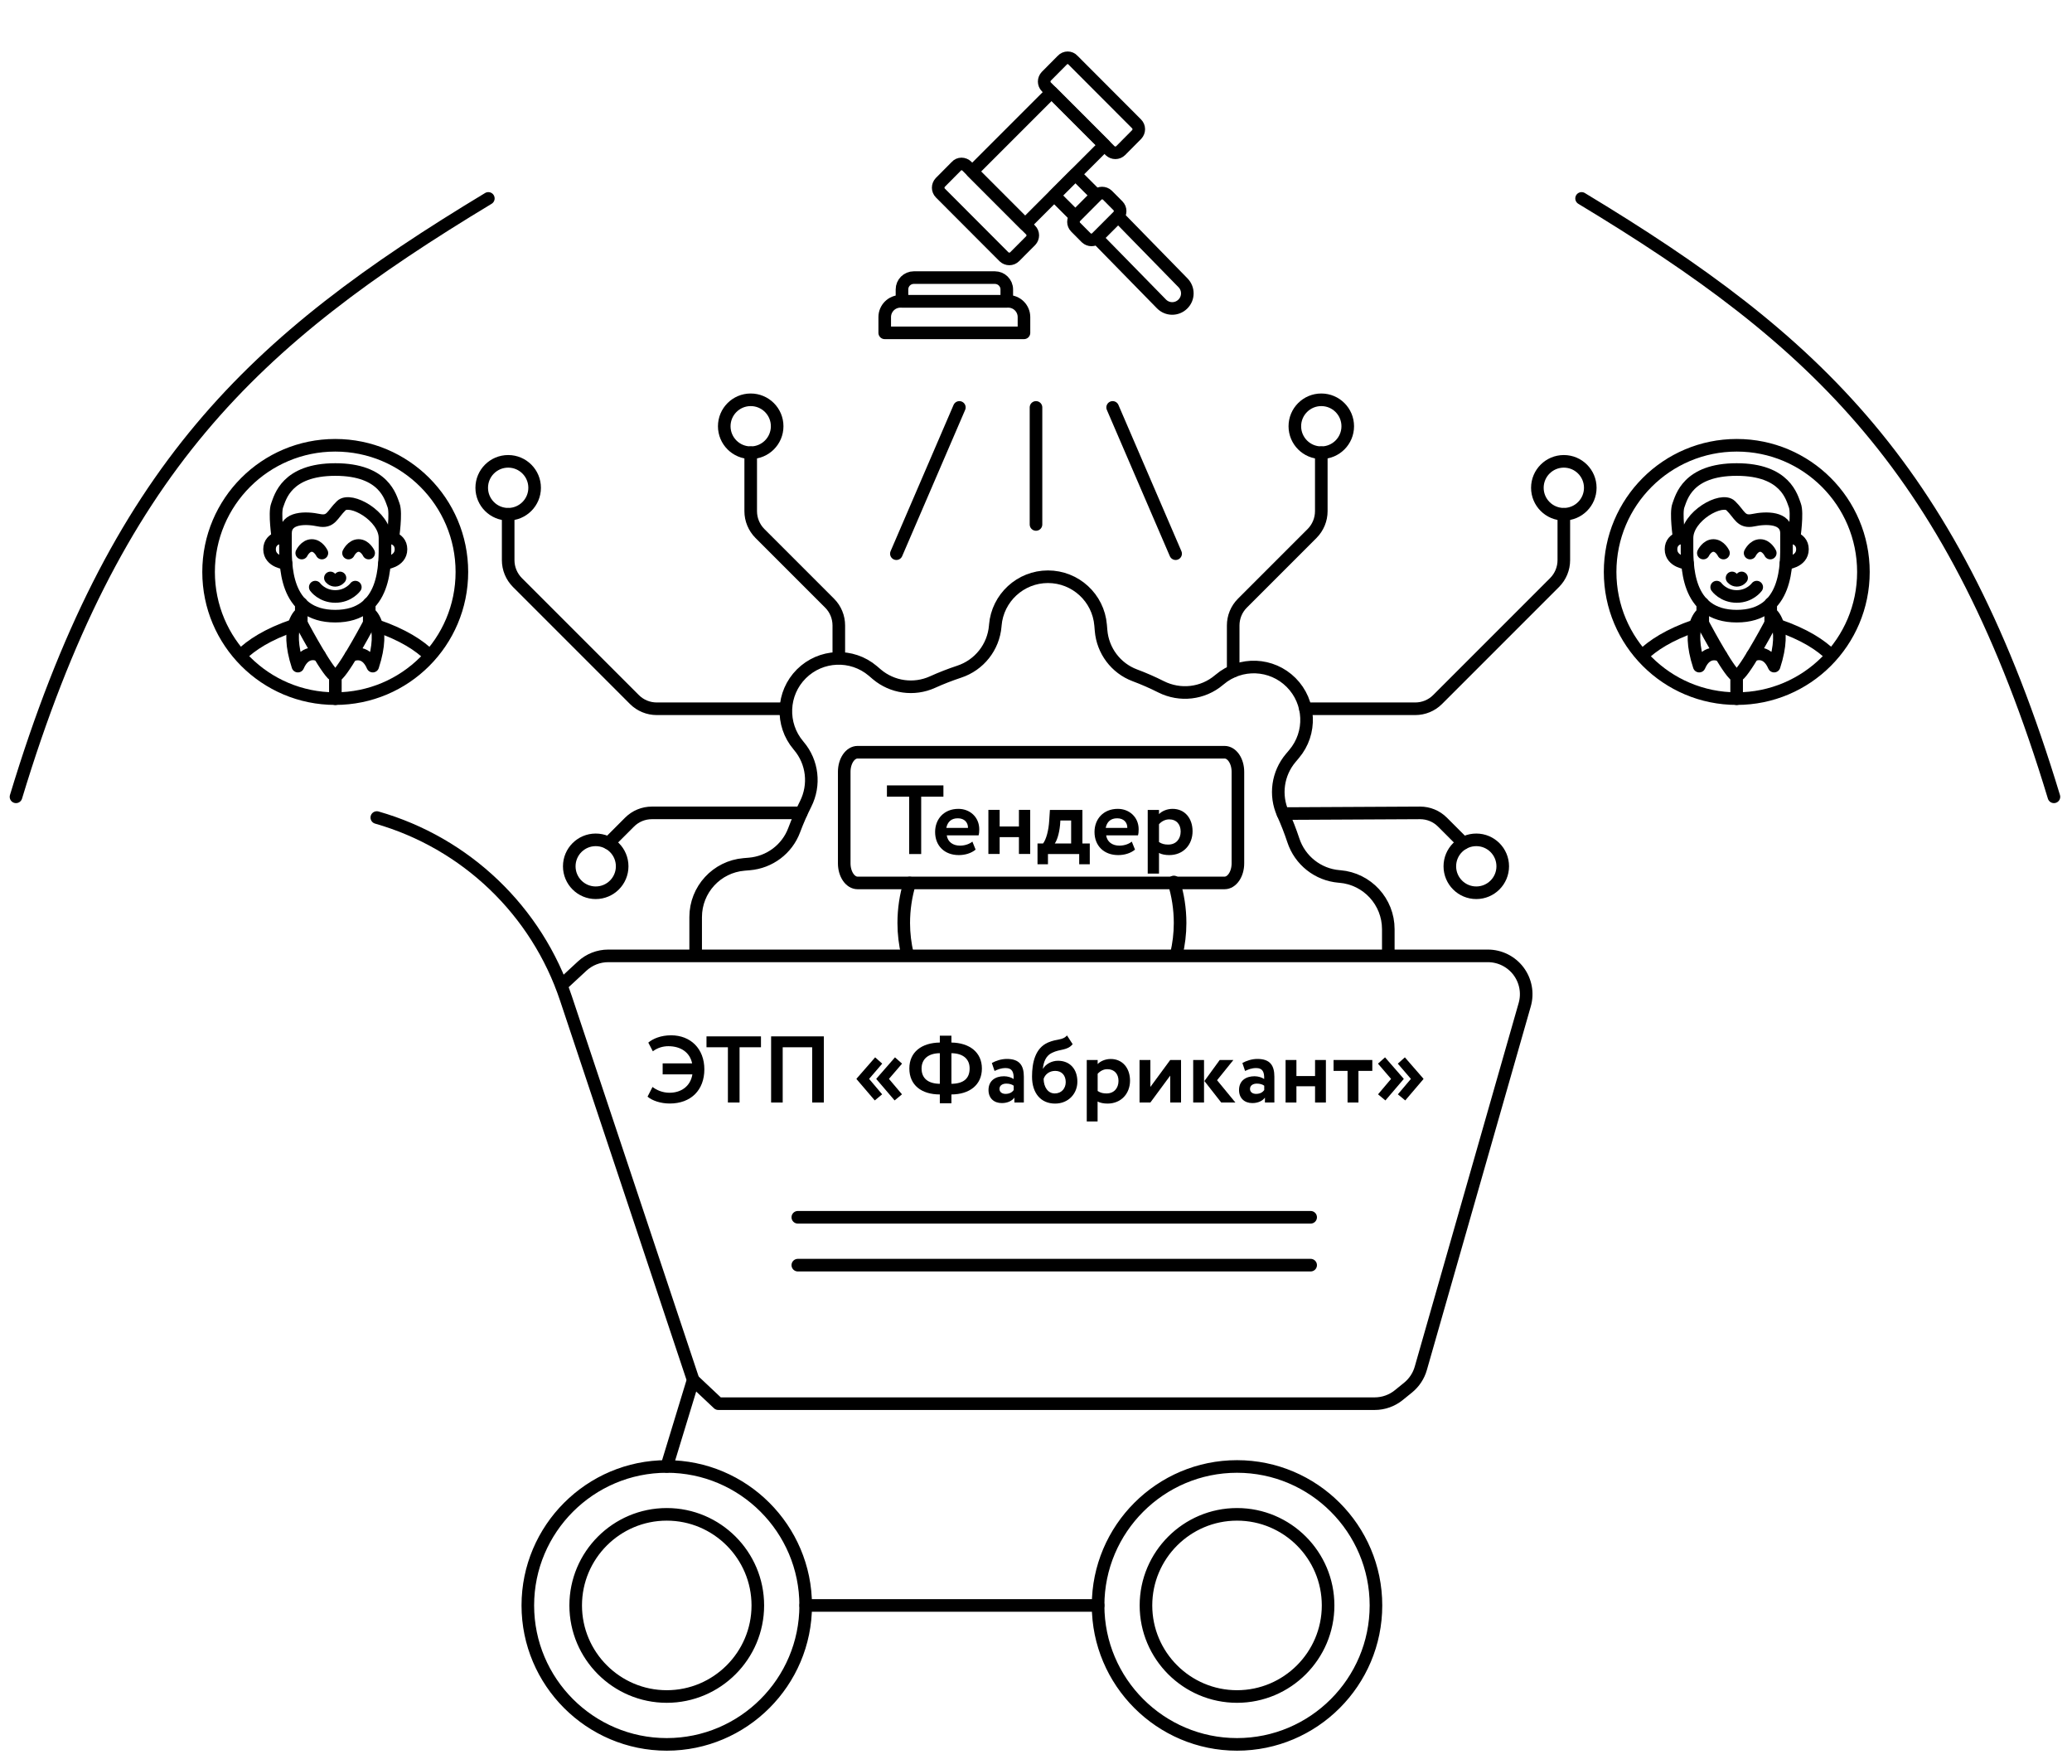 <?xml version="1.0" encoding="utf-8"?>
<!-- Generator: Adobe Illustrator 27.4.1, SVG Export Plug-In . SVG Version: 6.00 Build 0)  -->
<svg version="1.1" xmlns="http://www.w3.org/2000/svg" xmlns:xlink="http://www.w3.org/1999/xlink" x="0px" y="0px"
	 viewBox="0 0 329 280" style="enable-background:new 0 0 329 280;" xml:space="preserve">
<style type="text/css">
	.st0{fill:none;stroke:#000000;stroke-width:2;stroke-linecap:round;stroke-linejoin:round;stroke-miterlimit:10;}
</style>
<g id="Слой_2">
	<g>
		<path class="st0" d="M2.54,126.5c15.75-52,37.5-72.38,75-95"/>
		<path class="st0" d="M326.13,126.5c-15.75-52-37.5-72.38-75-95"/>
	</g>
</g>
<g id="Слой_3">
	<g>
		<line class="st0" x1="152.33" y1="64.68" x2="142.33" y2="87.9"/>
		<line class="st0" x1="164.5" y1="64.68" x2="164.5" y2="83.26"/>
		<line class="st0" x1="176.67" y1="64.68" x2="186.67" y2="87.9"/>
	</g>
	<g>
		<path class="st0" d="M220.44,151.48v-3.97c0-4.36-3.34-8-7.69-8.36l-0.13-0.01c-3.35-0.28-6.21-2.54-7.26-5.74
			c-0.48-1.45-1.03-2.86-1.65-4.23c-1.33-2.94-0.84-6.38,1.24-8.84l0.53-0.63c2.82-3.33,2.61-8.26-0.47-11.35l0,0
			c-3.09-3.09-8.02-3.29-11.35-0.47l-0.1,0.08c-2.57,2.18-6.19,2.59-9.21,1.07c-1.35-0.68-2.74-1.29-4.16-1.82
			c-3.02-1.13-5.1-3.92-5.36-7.13l-0.07-0.83c-0.36-4.35-4-7.69-8.36-7.69h0c-4.36,0-8,3.35-8.36,7.69l-0.01,0.13
			c-0.28,3.36-2.54,6.21-5.74,7.26c-1.45,0.48-2.86,1.03-4.23,1.65c-2.94,1.33-6.38,0.84-8.84-1.24l-0.63-0.54
			c-3.33-2.82-8.26-2.61-11.35,0.47l0,0c-3.09,3.09-3.29,8.02-0.47,11.35l0.08,0.1c2.18,2.57,2.59,6.19,1.07,9.21
			c-0.68,1.35-1.29,2.74-1.82,4.16c-1.13,3.02-3.91,5.09-7.12,5.36l-0.83,0.07c-4.35,0.36-7.69,4-7.69,8.36l0,5.9"/>
		<path class="st0" d="M186.39,140.02c0.64,2.06,0.99,4.25,0.99,6.52c0,1.7-0.21,3.35-0.58,4.94"/>
		<path class="st0" d="M144.08,151.48c-0.37-1.59-0.58-3.24-0.58-4.94c0-2.21,0.33-4.35,0.94-6.36"/>
		<path class="st0" d="M105.87,276.93c-12.16,0-22.06-9.9-22.06-22.06c0-12.16,9.9-22.06,22.06-22.06c12.16,0,22.06,9.9,22.06,22.06
			C127.93,267.03,118.03,276.93,105.87,276.93 M105.87,240.41c-7.98,0-14.46,6.49-14.46,14.46c0,7.97,6.49,14.46,14.46,14.46
			c7.97,0,14.46-6.49,14.46-14.46C120.33,246.9,113.84,240.41,105.87,240.41"/>
		<path class="st0" d="M196.42,276.93c-12.16,0-22.06-9.9-22.06-22.06c0-12.16,9.89-22.06,22.06-22.06
			c12.16,0,22.06,9.9,22.06,22.06C218.48,267.03,208.59,276.93,196.42,276.93 M196.42,240.41c-7.97,0-14.46,6.49-14.46,14.46
			c0,7.97,6.49,14.46,14.46,14.46c7.97,0,14.46-6.49,14.46-14.46C210.88,246.9,204.4,240.41,196.42,240.41"/>
		<line class="st0" x1="127.93" y1="254.87" x2="174.37" y2="254.87"/>
		<path class="st0" d="M105.87,232.81l4.19-13.74l-20.18-60.52c-4.65-13.96-15.9-24.72-30.05-28.76h0"/>
		<path class="st0" d="M89.17,156.4l3.27-3.03c1.13-1.04,2.6-1.62,4.14-1.62h139.67c1.91,0,3.71,0.9,4.86,2.42v0
			c1.15,1.53,1.52,3.5,0.99,5.34l-16.5,57.72c-0.34,1.2-1.05,2.27-2.02,3.06l-1.47,1.19c-1.08,0.88-2.44,1.36-3.83,1.36H114.05
			l-3.99-3.76"/>
		<line class="st0" x1="126.68" y1="193.25" x2="208.11" y2="193.25"/>
		<line class="st0" x1="208.11" y1="200.85" x2="126.68" y2="200.85"/>
	</g>
	<g>
		<path d="M105.22,168.82h4.68c-0.36-1.75-1.8-2.73-3.78-2.73c-0.84,0-1.73,0.25-2.46,0.81l-0.72-1.38
			c0.74-0.63,2.01-1.16,3.62-1.16c3.09,0,5.28,2.13,5.28,5.4c0,3.29-2.13,5.43-5.49,5.43c-1.46,0-2.79-0.46-3.53-1.09l0.79-1.54
			c0.66,0.51,1.61,0.92,2.7,0.92c1.8,0,3.32-0.99,3.63-2.92h-4.72V168.82z"/>
		<path d="M112.18,164.53h8.65v1.73h-3.4v8.77h-1.85v-8.77h-3.4V164.53z"/>
		<path d="M128.96,166.26h-4.68v8.77h-1.84v-10.5h8.37v10.5h-1.85V166.26z"/>
		<path d="M136,171.31v-0.06l2.96-3.39l1.12,1l-2.08,2.42l2.07,2.45l-1.17,0.97L136,171.31z M139.15,171.31v-0.06l2.96-3.39l1.12,1
			l-2.08,2.42l2.07,2.45l-1.17,0.97L139.15,171.31z"/>
		<path d="M149.23,173.75c-2.9,0-4.84-1.47-4.84-4.12c0-2.62,1.96-4.08,4.84-4.12v-1.09h1.84v1.09c2.86,0.04,4.84,1.54,4.84,4.12
			c0,2.62-1.98,4.11-4.84,4.12v1.4h-1.84V173.75z M149.23,172.06v-4.86c-1.92,0.02-2.9,1-2.9,2.43
			C146.33,171.2,147.38,172.04,149.23,172.06z M151.07,167.2v4.86c1.91-0.02,2.89-0.83,2.89-2.43
			C153.97,168.22,153.04,167.23,151.07,167.2z"/>
		<path d="M157.49,168.76c0.58-0.34,1.5-0.65,2.38-0.65c2,0,2.7,1.02,2.7,2.81v4.11h-1.5v-0.78c-0.36,0.51-1.08,0.87-2,0.87
			c-1.23,0-2.11-0.76-2.11-2.07c0-1.49,1.09-2.19,2.46-2.19c0.6,0,1.2,0.2,1.53,0.44c0.04-1.12-0.25-1.74-1.26-1.74
			c-0.78,0-1.28,0.24-1.77,0.46L157.49,168.76z M160.96,173.05v-0.69c-0.3-0.22-0.69-0.33-1.18-0.33c-0.57,0-1.08,0.27-1.08,0.84
			c0,0.51,0.42,0.79,0.96,0.79C160.37,173.66,160.75,173.35,160.96,173.05z"/>
		<path d="M170.32,165.77c-0.88,1.05-1.96,0.72-3.27,1.37c-0.98,0.45-1.35,1.46-1.46,2.52h0.03c0.42-0.73,1.38-1.26,2.37-1.26
			c1.86,0,3.08,1.29,3.08,3.32c0,1.89-1.41,3.48-3.54,3.48c-2.26,0-3.66-1.65-3.66-4.27c0-2.21,0.49-4.54,2.55-5.43
			c1.48-0.63,2.29-0.31,3-1.12L170.32,165.77z M167.48,173.59c1.09,0,1.74-0.82,1.74-1.8c0-1-0.57-1.78-1.67-1.78
			c-0.96,0-1.62,0.58-1.84,1.27C165.73,172.58,166.39,173.59,167.48,173.59z"/>
		<path d="M172.57,168.28h1.72v0.65c0.42-0.45,1.21-0.81,2.08-0.81c1.86,0,3.06,1.44,3.06,3.44c0,2.05-1.41,3.64-3.57,3.64
			c-0.6,0-1.18-0.11-1.58-0.33v3.17h-1.72V168.28z M174.29,170.47v2.73c0.46,0.3,0.86,0.39,1.42,0.39c1.2,0,1.89-0.87,1.89-1.99
			c0-1.08-0.63-1.86-1.77-1.86C175.25,169.73,174.71,170.01,174.29,170.47z"/>
		<path d="M180.94,175.03v-6.75h1.72v4.28l3.15-4.28h1.72v6.75h-1.72v-4.27l-3.15,4.27H180.94z"/>
		<path d="M189.46,168.28h1.72v6.75h-1.72V168.28z M193.25,171.49l2.91,3.54h-2.25l-2.67-3.41l2.43-3.34h2.17L193.25,171.49z"/>
		<path d="M197.27,168.76c0.58-0.34,1.5-0.65,2.38-0.65c2,0,2.7,1.02,2.7,2.81v4.11h-1.5v-0.78c-0.36,0.51-1.08,0.87-2,0.87
			c-1.23,0-2.11-0.76-2.11-2.07c0-1.49,1.09-2.19,2.46-2.19c0.6,0,1.2,0.2,1.53,0.44c0.04-1.12-0.25-1.74-1.26-1.74
			c-0.78,0-1.28,0.24-1.77,0.46L197.27,168.76z M200.74,173.05v-0.69c-0.3-0.22-0.69-0.33-1.18-0.33c-0.57,0-1.08,0.27-1.08,0.84
			c0,0.51,0.42,0.79,0.96,0.79C200.15,173.66,200.53,173.35,200.74,173.05z"/>
		<path d="M208.81,172.45h-2.96v2.58h-1.72v-6.75h1.72v2.55h2.96v-2.55h1.72v6.75h-1.72V172.45z"/>
		<path d="M211.75,168.28h6.15v1.73h-2.2v5.02h-1.73v-5.02h-2.22V168.28z"/>
		<path d="M219.98,174.7l-1.17-0.97l2.07-2.45l-2.08-2.42l1.12-1l2.96,3.39v0.06L219.98,174.7z M223.13,174.7l-1.17-0.97l2.07-2.45
			l-2.08-2.42l1.12-1l2.95,3.39v0.06L223.13,174.7z"/>
	</g>
	<g>
		<g>
			<g>
				<g>
					<path class="st0" d="M160.09,47.84h-17.11c-1.38,0-2.5,1.12-2.5,2.5l0,0c0,1.38,0,2.5,0,2.5h22.11c0,0,0-1.12,0-2.5l0,0
						C162.59,48.96,161.47,47.84,160.09,47.84z"/>
					<path class="st0" d="M157.97,44.07H145.1c-1.04,0-1.88,0.84-1.88,1.88l0,0c0,1.04,0,1.88,0,1.88h16.64c0,0,0-0.84,0-1.88l0,0
						C159.86,44.91,159.01,44.07,157.97,44.07z"/>
				</g>
			</g>
		</g>
		<g id="Page-1_94_">
			<g id="Article_1440-electronnie-torgi-Copy-4_2_" transform="translate(-1022, -253)">
				<g id="electronnie-torgi-chto-eto-kak-uchavstvovat_2_" transform="translate(1024, 253)">
					<g transform="translate(94, 118)">
						<g transform="translate(3.115, 21.802)">
							<path class="st0" d="M54.42-113.41l10.1,10.12c0.48,0.48,0.46,1.22,0.02,1.69L62-99.05c-0.48,0.48-1.22,0.46-1.69,0.02
								l-10.1-10.12c-0.48-0.48-0.46-1.22-0.02-1.69l2.53-2.55C53.15-113.9,53.94-113.89,54.42-113.41z"/>
							<path class="st0" d="M71.25-130.26l10.1,10.12c0.48,0.48,0.46,1.22,0.02,1.69l-2.53,2.55c-0.48,0.48-1.22,0.46-1.69,0.02
								L67.04-126c-0.48-0.48-0.46-1.22-0.02-1.69l2.53-2.55C70.03-130.76,70.81-130.75,71.25-130.26z"/>
							
								<rect id="Rectangle-path_46_" x="56.86" y="-120.64" transform="matrix(0.707 -0.707 0.707 0.707 100.342 12.932)" class="st0" width="17.84" height="11.88"/>
							
								<rect x="69.3" y="-111.17" transform="matrix(0.707 -0.707 0.707 0.707 97.892 18.823)" class="st0" width="4.74" height="4.74"/>
							<path class="st0" d="M76.72-108.82l1.67,1.68c0.48,0.48,0.46,1.22,0.02,1.69l-3.36,3.38c-0.48,0.48-1.22,0.46-1.69,0.02
								l-1.67-1.68c-0.48-0.48-0.46-1.22-0.02-1.69l3.36-3.38C75.47-109.27,76.26-109.26,76.72-108.82z"/>
							<path class="st0" d="M85.31-91.55l-10.29-10.51l3.4-3.39L88.73-94.9c0.93,0.95,0.91,2.47-0.05,3.39v0
								C87.73-90.59,86.23-90.61,85.31-91.55z"/>
						</g>
					</g>
				</g>
			</g>
		</g>
	</g>
	
		<g id="noun_chat-bubble_223192_00000170275300326265031360000011446794159043770011_" transform="translate(241, 98)">
		<g>
			<path class="st0" d="M-106.95,24.53v4.86v9.08v0.59c0,1.72,0.95,3.11,2.12,3.11h58.27c1.17,0,2.12-1.39,2.12-3.11v-0.59v-9.08
				v-4.86c0-1.72-0.95-3.11-2.12-3.11H-60.1h-31.19h-13.54C-106,21.42-106.95,22.81-106.95,24.53z"/>
		</g>
	</g>
	<g>
		<circle class="st0" cx="119.2" cy="67.67" r="4.2"/>
		<circle class="st0" cx="94.59" cy="137.53" r="4.2"/>
		<path class="st0" d="M119.2,71.87v9.28c0,1.33,0.53,2.6,1.46,3.54l11.07,11.07c0.94,0.94,1.46,2.21,1.46,3.54v4.79"/>
		<path class="st0" d="M96.63,133.85l3.34-3.34c0.94-0.94,2.21-1.46,3.54-1.46l23.71,0"/>
		<circle class="st0" cx="80.69" cy="77.44" r="4.2"/>
		<path class="st0" d="M80.69,81.65v7.28c0,1.33,0.53,2.6,1.46,3.54l18.59,18.59c0.94,0.94,2.21,1.46,3.54,1.46l20.01,0"/>
	</g>
	<g>
		<path d="M140.83,124.69h8.97v1.79h-3.53v9.1h-1.91v-9.1h-3.53V124.69z"/>
		<path d="M154.91,134.88c-0.7,0.59-1.7,0.87-2.67,0.87c-2.25,0-3.76-1.46-3.76-3.67c0-2.04,1.4-3.67,3.7-3.67
			c1.8,0,3.31,1.29,3.31,3.25c0,0.43-0.03,0.7-0.11,0.96h-5.05c0.16,1.06,1,1.63,2.1,1.63c0.86,0,1.57-0.31,1.97-0.64L154.91,134.88
			z M150.26,131.43h3.44c0.02-0.86-0.58-1.52-1.6-1.52C151.02,129.9,150.45,130.51,150.26,131.43z"/>
		<path d="M161.79,132.9h-3.06v2.67h-1.79v-7h1.79v2.64h3.06v-2.64h1.79v7h-1.79V132.9z"/>
		<path d="M164.73,133.91h0.89c0.5-0.65,0.89-2.07,0.98-3.65l0.11-1.68h5.16v5.33h1.17v3.3h-1.68v-1.63h-4.96v1.63h-1.66V133.91z
			 M167.48,133.91h2.6v-3.65h-1.71l-0.05,0.71C168.18,132.45,167.79,133.48,167.48,133.91z"/>
		<path d="M180.22,134.88c-0.7,0.59-1.7,0.87-2.67,0.87c-2.25,0-3.76-1.46-3.76-3.67c0-2.04,1.4-3.67,3.7-3.67
			c1.8,0,3.31,1.29,3.31,3.25c0,0.43-0.03,0.7-0.11,0.96h-5.05c0.16,1.06,1,1.63,2.1,1.63c0.86,0,1.57-0.31,1.97-0.64L180.22,134.88
			z M175.57,131.43H179c0.02-0.86-0.58-1.52-1.6-1.52C176.33,129.9,175.75,130.51,175.57,131.43z"/>
		<path d="M182.24,128.58h1.79v0.67c0.44-0.47,1.26-0.84,2.16-0.84c1.93,0,3.17,1.49,3.17,3.56c0,2.13-1.46,3.78-3.7,3.78
			c-0.62,0-1.23-0.11-1.63-0.34v3.28h-1.79V128.58z M184.03,130.85v2.83c0.48,0.31,0.89,0.4,1.48,0.4c1.24,0,1.96-0.9,1.96-2.07
			c0-1.12-0.65-1.93-1.83-1.93C185.02,130.09,184.46,130.37,184.03,130.85z"/>
	</g>
	<g>
		<g>
			<g>
				<g>
					<g>
						<path class="st0" d="M64.09,101.07"/>
						<path class="st0" d="M55.34,87.8c0,0,0.57-1.2,1.6-1.2c1.03,0,1.6,1.2,1.6,1.2"/>
						<path class="st0" d="M51.11,87.8c0,0-0.57-1.2-1.6-1.2c-1.03,0-1.6,1.2-1.6,1.2"/>
						<path class="st0" d="M53.98,91.75c0,0-0.27,0.38-0.76,0.38s-0.76-0.38-0.76-0.38"/>
						<path class="st0" d="M45.33,84.68v1.5c0,3.28-0.31,11.64,7.91,11.64h-0.02c8.22,0,7.91-8.36,7.91-11.64l0-0.76
							c0-3.48-5.49-6.55-6.94-5.14c-1.46,1.41-1.6,2.72-3.59,2.3S45.33,82.07,45.33,84.68z"/>
						<path class="st0" d="M68.23,104.08c-1.61-1.59-4.21-3.31-8.42-4.75"/>
						<path class="st0" d="M46.69,99.27c-4.22,1.43-6.83,3.16-8.44,4.76"/>
						<path class="st0" d="M42.38,101.07"/>
					</g>
					<path class="st0" d="M50.06,93.21c0,0,1.06,1.48,3.18,1.48c2.12,0,3.18-1.48,3.18-1.48"/>
					<path class="st0" d="M61.14,85.17c0,0,2.53,0,2.53,2.03s-2.62,2.23-2.62,2.23"/>
					<path class="st0" d="M45.33,85.17c0,0-2.53,0-2.53,2.03s2.62,2.23,2.62,2.23"/>
				</g>
				<path class="st0" d="M44.13,85.41c0,0-0.59-3.97-0.12-5.19c0.47-1.21,1.45-5.68,9.24-5.68s8.77,4.46,9.24,5.68
					c0.47,1.21-0.12,5.19-0.12,5.19"/>
				<polyline class="st0" points="58.63,98.95 58.63,97.32 58.63,95.82 				"/>
				<path class="st0" d="M53.24,107.32c0.86,0,4.57-6.84,5.39-8.37"/>
				<path class="st0" d="M55.74,104.08c0,0,2.22-1.21,3.45,1.67c2.17-6.61-0.56-8.43-0.56-8.43"/>
				<path class="st0" d="M47.84,98.95c0.65,1.22,4.52,8.37,5.41,8.37v3.6"/>
				<polyline class="st0" points="47.84,95.82 47.84,97.32 47.84,98.95 				"/>
				<path class="st0" d="M50.72,104.04c0,0-2.18-1.17-3.42,1.71c-2.17-6.61,0.54-8.43,0.54-8.43"/>
			</g>
			<g>
				<circle class="st0" cx="53.23" cy="90.8" r="20.11"/>
			</g>
		</g>
	</g>
	<g>
		<circle class="st0" cx="209.8" cy="67.67" r="4.2"/>
		<circle class="st0" cx="234.41" cy="137.53" r="4.2"/>
		<path class="st0" d="M209.8,71.87v9.28c0,1.33-0.53,2.6-1.46,3.54l-11.07,11.07c-0.94,0.94-1.46,2.21-1.46,3.54v7.25"/>
		<path class="st0" d="M232.37,133.85l-3.34-3.34c-0.94-0.94-2.21-1.46-3.54-1.46l-21.78,0.11"/>
		<circle class="st0" cx="248.31" cy="77.44" r="4.2"/>
		<path class="st0" d="M248.31,81.65v7.28c0,1.33-0.53,2.6-1.46,3.54l-18.59,18.59c-0.94,0.94-2.21,1.46-3.54,1.46l-17.44,0"/>
	</g>
	<g>
		<g>
			<g>
				<g>
					<g>
						<path class="st0" d="M264.91,101.07"/>
						<path class="st0" d="M273.66,87.8c0,0-0.57-1.2-1.6-1.2c-1.03,0-1.6,1.2-1.6,1.2"/>
						<path class="st0" d="M277.89,87.8c0,0,0.57-1.2,1.6-1.2s1.6,1.2,1.6,1.2"/>
						<path class="st0" d="M275.02,91.75c0,0,0.27,0.38,0.76,0.38s0.76-0.38,0.76-0.38"/>
						<path class="st0" d="M283.67,84.68v1.5c0,3.28,0.31,11.64-7.91,11.64h0.02c-8.22,0-7.91-8.36-7.91-11.64l0-0.76
							c0-3.48,5.49-6.55,6.94-5.14c1.46,1.41,1.6,2.72,3.59,2.3S283.67,82.07,283.67,84.68z"/>
						<path class="st0" d="M260.77,104.08c1.61-1.59,4.21-3.31,8.42-4.75"/>
						<path class="st0" d="M282.31,99.27c4.22,1.43,6.83,3.16,8.44,4.76"/>
						<path class="st0" d="M286.62,101.07"/>
					</g>
					<path class="st0" d="M278.94,93.21c0,0-1.06,1.48-3.18,1.48s-3.18-1.48-3.18-1.48"/>
					<path class="st0" d="M267.86,85.17c0,0-2.53,0-2.53,2.03s2.62,2.23,2.62,2.23"/>
					<path class="st0" d="M283.67,85.17c0,0,2.53,0,2.53,2.03s-2.62,2.23-2.62,2.23"/>
				</g>
				<path class="st0" d="M284.87,85.41c0,0,0.59-3.97,0.12-5.19c-0.47-1.21-1.45-5.68-9.24-5.68s-8.77,4.46-9.24,5.68
					c-0.47,1.21,0.12,5.19,0.12,5.19"/>
				<polyline class="st0" points="270.37,98.95 270.37,97.32 270.37,95.82 				"/>
				<path class="st0" d="M275.76,107.32c-0.86,0-4.57-6.84-5.39-8.37"/>
				<path class="st0" d="M273.26,104.08c0,0-2.22-1.21-3.45,1.67c-2.17-6.61,0.56-8.43,0.56-8.43"/>
				<path class="st0" d="M281.16,98.95c-0.65,1.22-4.52,8.37-5.41,8.37v3.6"/>
				<polyline class="st0" points="281.16,95.82 281.16,97.32 281.16,98.95 				"/>
				<path class="st0" d="M278.28,104.04c0,0,2.18-1.17,3.42,1.71c2.17-6.61-0.54-8.43-0.54-8.43"/>
			</g>
			<g>
				<circle class="st0" cx="275.77" cy="90.8" r="20.11"/>
			</g>
		</g>
	</g>
</g>
</svg>
